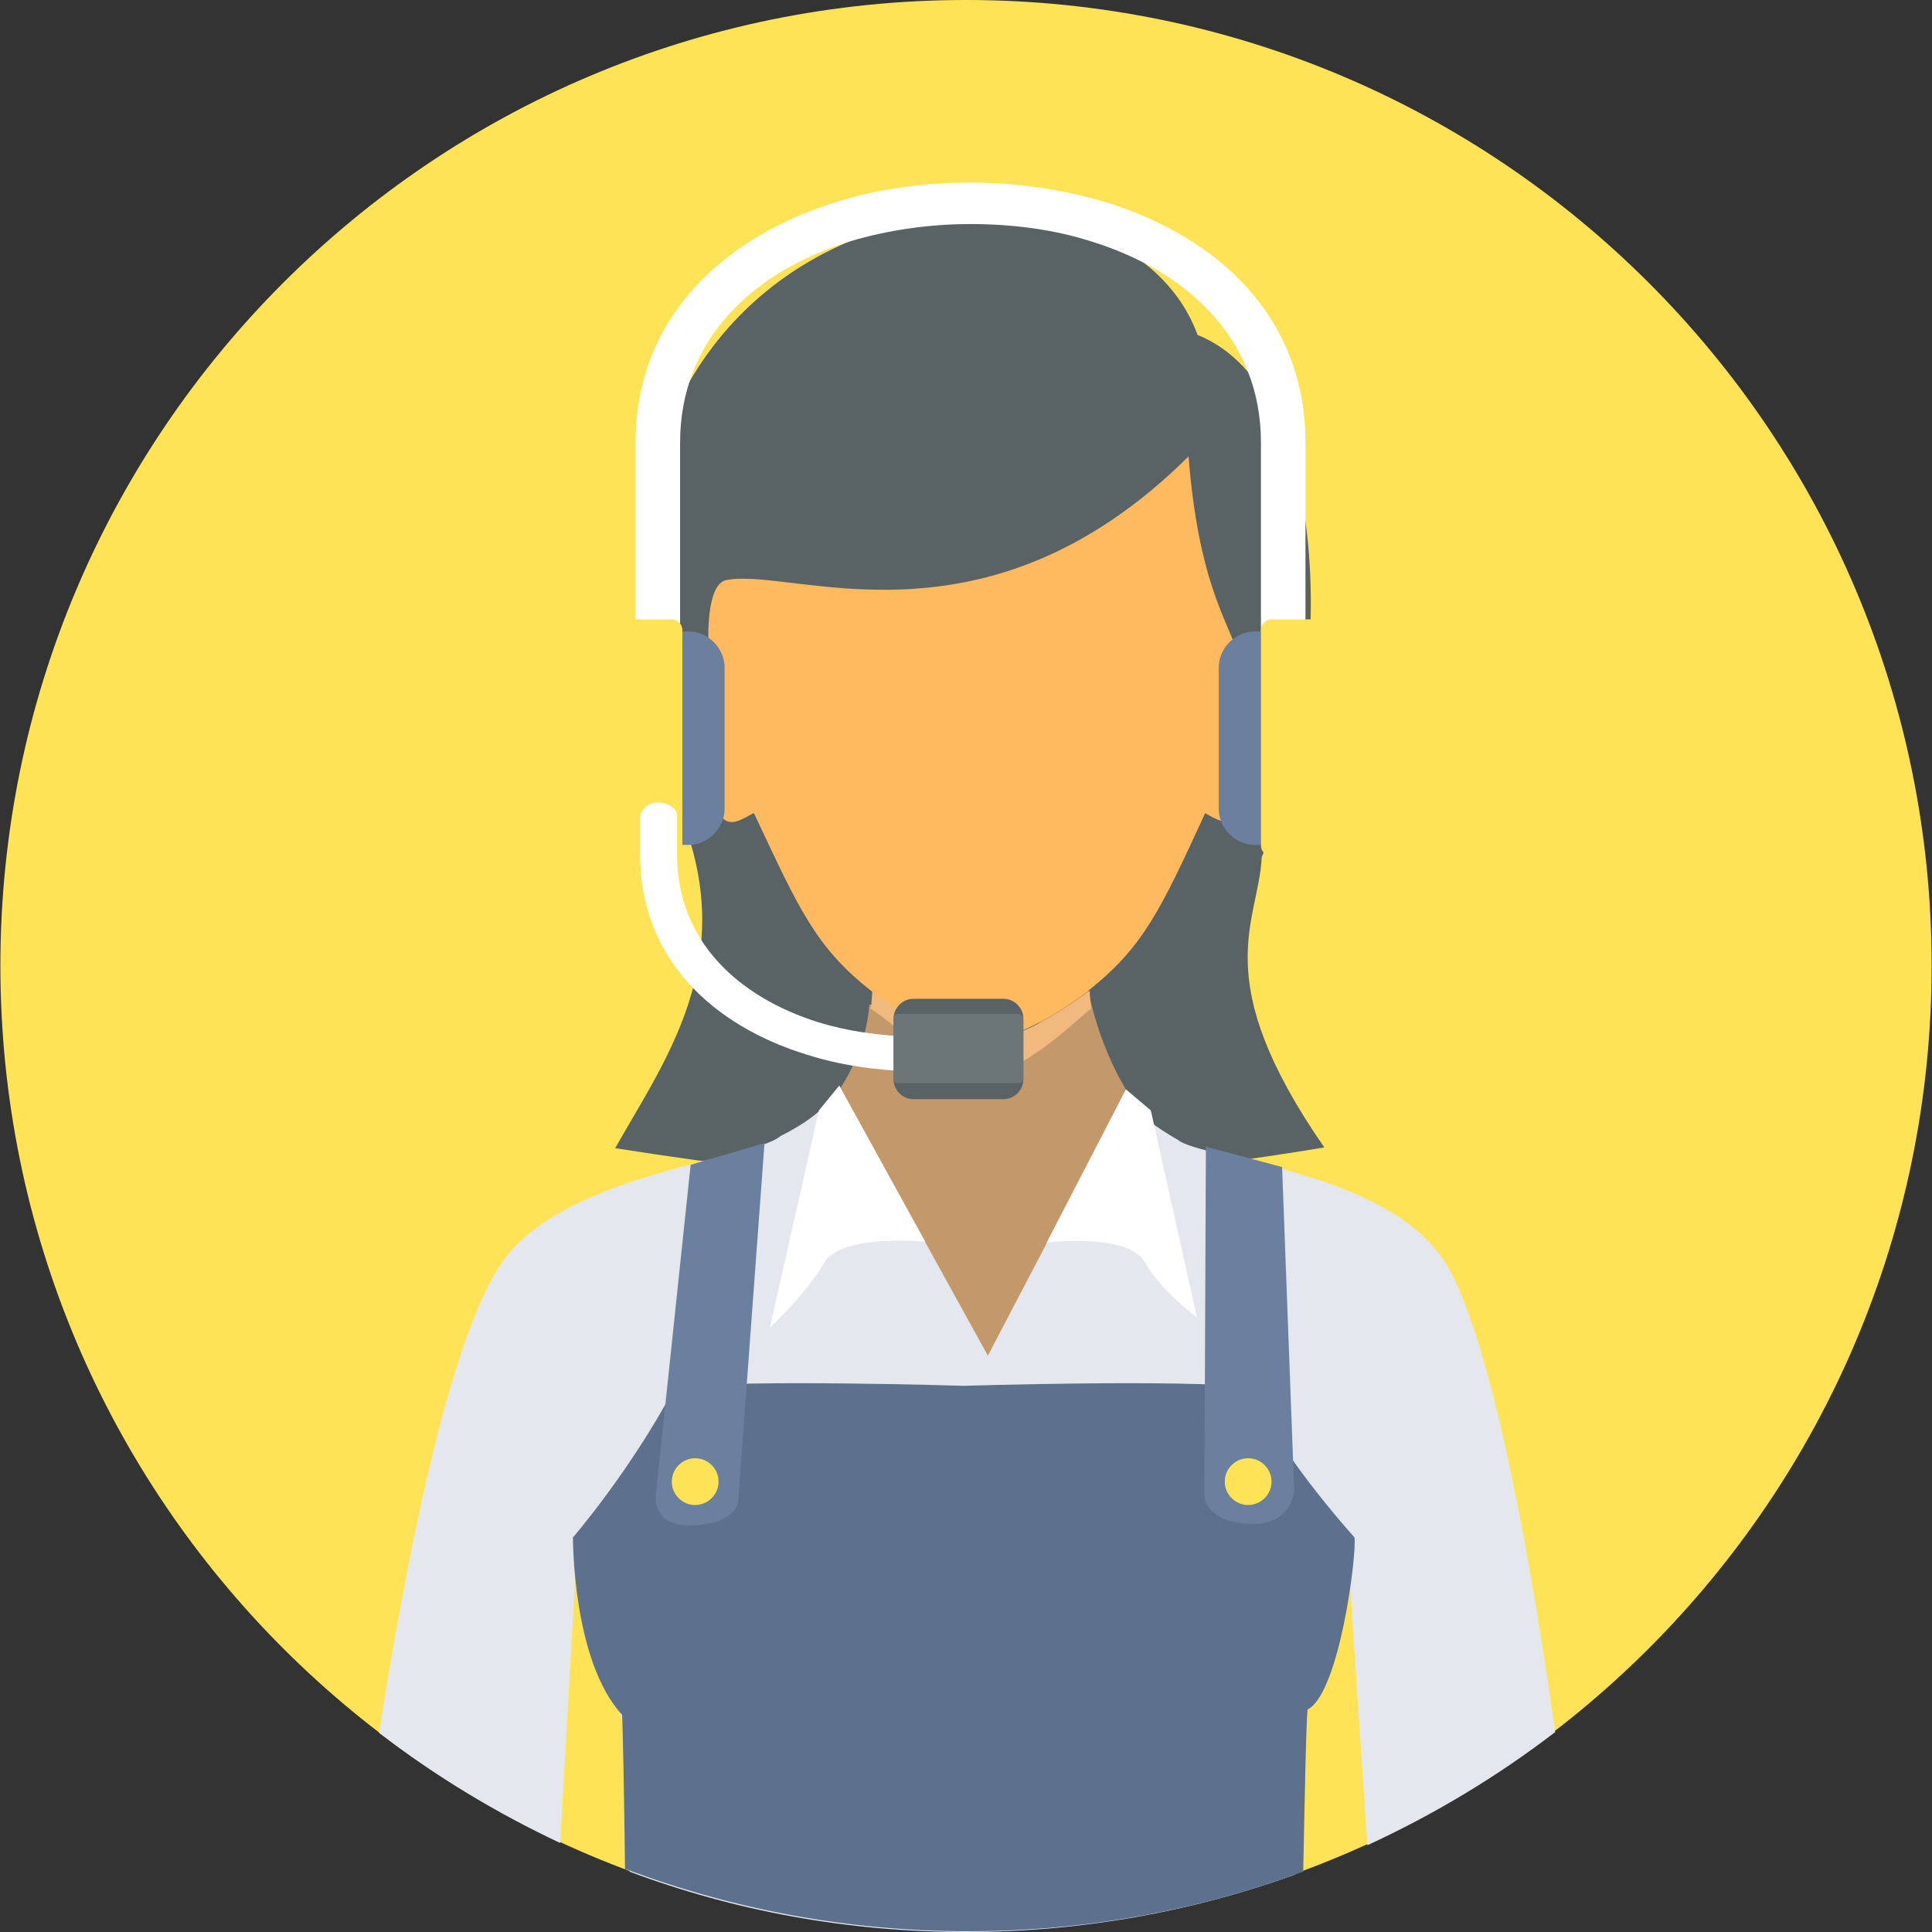 <svg width="100" height="100" viewBox="0 0 100 100" fill="none" xmlns="http://www.w3.org/2000/svg">
<rect x="0" y="0" width="100" height="100" fill="#333333" stroke="none"/>
<path d="M50 99.961C77.603 99.961 99.981 77.584 99.981 49.98C99.981 22.377 77.603 0 50 0C22.396 0 0.02 22.377 0.02 49.98C0.02 77.584 22.396 99.961 50 99.961Z" fill="#FFE356"/>
<path d="M31.843 59.43C34.537 54.627 38.833 49.043 34.498 40.57C25.869 9.567 57.536 5.193 61.988 17.337C69.211 20.227 69.055 36.041 65.307 44.358C65.15 47.755 62.456 50.605 68.547 59.391C52.421 62.085 43.05 61.187 31.843 59.43Z" fill="#596366"/>
<path d="M45 52C44.702 55.516 42.353 58.588 39.5 59.5C38.052 60.281 31.247 62.635 27.5 65.5C24.264 67.974 24.948 71.322 23.5 77C26.523 78.406 23.259 81.754 26.708 82.77L28.284 72.404C28.284 72.404 29.433 77.535 30.498 78.238C31.094 78.655 31.265 80.973 31.307 83.239L35.821 84.828C40.419 85.609 45.231 86 50.255 86C54.982 86 59.538 85.635 63.881 84.958L68.736 83.239C68.778 80.999 68.693 78.811 69.544 78.238C70.396 77.665 71.759 72.404 71.759 72.404L73.079 82.953C76.613 81.963 74.356 82.906 77.422 81.5C76.357 76.03 74.399 72.61 71.759 69.875C68.523 66.541 60.779 63.374 61.5 59.5C58.732 58.562 56.452 53.516 56.154 50C56.154 50 53.023 54.953 50.468 54.667C47.913 54.354 45.975 52 45.975 52H45Z" fill="#C3996B"/>
<path d="M43.518 56.306C42.698 57.439 41.644 58.181 40.394 58.805C39.067 59.977 29.695 60.68 26.259 64.975C23.292 68.684 20.949 81.18 19.621 89.692C22.511 91.918 25.674 93.831 28.993 95.393L29.891 79.618C29.891 79.618 31.179 87.583 31.921 88.364C32.468 88.95 32.546 93.206 32.585 96.876C38.013 98.907 43.87 100 50 100C55.974 100 61.714 98.946 67.025 97.033C67.064 93.362 67.142 88.95 67.688 88.364C68.43 87.583 69.719 79.618 69.719 79.618L70.773 95.51C74.248 93.909 77.489 91.957 80.496 89.653C79.364 81.531 77.294 69.582 74.912 65.522C71.945 60.523 62.183 60.016 60.972 59.001C59.879 58.376 58.942 57.712 58.161 56.736L51.132 70.168L43.479 56.306H43.518Z" fill="#E4E7ED"/>
<path d="M45.002 52.167C46.369 52.987 48.672 55.564 50.859 55.603C53.007 55.642 56.052 52.44 56.482 52.206C56.443 51.894 56.404 51.581 56.404 51.269L56.365 51.308C56.248 51.386 52.538 54.315 50.234 53.846C47.931 53.416 45.353 51.425 45.197 51.308L45.158 51.269C45.119 51.581 45.119 51.894 45.08 52.167H45.002Z" fill="#F0B97D"/>
<path d="M39.028 42.093C41.371 47.091 42.23 49.043 45.119 51.308C45.119 51.308 47.813 53.378 50.156 53.846C52.499 54.315 56.287 51.308 56.287 51.308C59.176 49.043 60.074 47.091 62.378 42.093C62.964 42.405 63.549 42.796 64.018 42.288C64.487 41.742 66.712 34.83 66.283 33.893C65.892 32.956 65.072 33.62 64.916 33.971C64.799 34.127 64.682 34.83 64.526 34.83C64.369 34.83 64.33 34.518 64.096 33.854C63.432 31.941 62.026 29.988 61.519 23.624C50.937 34.127 41.019 29.325 37.583 30.027C36.685 30.223 36.607 32.409 36.685 33.698C36.685 33.854 36.919 34.44 36.841 34.479C36.724 34.479 36.373 33.893 36.294 33.854C32.858 31.628 37.271 42.171 37.349 42.288C37.817 42.835 38.403 42.405 38.989 42.093H39.028Z" fill="#FFBA60"/>
<path d="M32.351 96.759C32.312 93.206 32.233 89.106 32.194 88.754C29.617 85.943 29.656 79.578 29.656 79.578C29.656 79.578 32.624 76.142 34.928 71.808C38.598 71.378 49.883 71.73 49.883 71.73C49.883 71.73 61.129 71.378 64.838 71.808C65.697 74.698 70.109 79.578 70.109 79.578C70.227 80.516 69.328 87.622 67.688 88.481C67.61 88.754 67.532 93.167 67.454 96.876C62.066 98.868 56.209 99.961 50.117 99.961C43.909 99.961 37.934 98.829 32.429 96.759H32.351Z" fill="#5D718F"/>
<path d="M39.574 59.117L38.208 77.665C38.169 78.251 37.427 78.992 35.553 78.953C33.678 78.875 33.952 77.313 33.952 77.313L35.748 60.289L39.613 59.156L39.574 59.117Z" fill="#6B7F9E"/>
<path d="M62.417 59.391L62.339 77.431C62.339 78.016 63.12 78.953 65.033 78.875C66.907 78.797 66.986 77.118 66.986 77.118L66.361 60.406L62.417 59.352V59.391Z" fill="#6B7F9E"/>
<path d="M35.982 75.478C36.646 75.478 37.193 76.025 37.193 76.689C37.193 77.353 36.646 77.899 35.982 77.899C35.318 77.899 34.772 77.353 34.772 76.689C34.772 76.025 35.318 75.478 35.982 75.478Z" fill="#FFE356"/>
<path d="M64.604 75.478C65.268 75.478 65.814 76.025 65.814 76.689C65.814 77.353 65.268 77.899 64.604 77.899C63.94 77.899 63.393 77.353 63.393 76.689C63.393 76.025 63.94 75.478 64.604 75.478Z" fill="#FFE356"/>
<path d="M43.44 56.189L47.892 64.272C47.892 64.272 43.518 63.843 42.659 65.365C41.8 66.888 39.848 68.723 39.848 68.723L42.386 57.478L43.44 56.189Z" fill="white"/>
<path d="M58.278 56.385L54.178 64.311C54.178 64.311 58.395 63.803 59.254 65.326C60.113 66.849 61.949 68.177 61.949 68.177L59.567 57.478L58.278 56.385Z" fill="white"/>
<path d="M67.571 22.921V35.377H65.267V22.921C65.267 17.493 61.402 14.018 56.482 12.495C54.529 11.87 52.382 11.597 50.234 11.597C48.087 11.597 45.939 11.91 43.987 12.495C39.067 14.018 35.201 17.493 35.201 22.921V35.377H32.897V22.921C32.897 16.439 37.427 12.3 43.245 10.465C45.471 9.762 47.852 9.45 50.234 9.45C52.616 9.45 54.998 9.801 57.224 10.465C63.042 12.261 67.571 16.4 67.571 22.921Z" fill="white"/>
<path d="M35.631 32.683H34.537C33.522 32.683 32.663 33.542 32.663 34.557V41.859C32.663 42.874 33.522 43.733 34.537 43.733H35.631C36.646 43.733 37.505 42.874 37.505 41.859V34.557C37.505 33.542 36.646 32.683 35.631 32.683Z" fill="#6B7F9E"/>
<path d="M34.772 32.058H32.507C32.194 32.058 31.96 32.331 31.96 32.605V43.772C31.96 44.084 32.233 44.319 32.507 44.319H34.772C35.084 44.319 35.318 44.045 35.318 43.772V32.605C35.318 32.292 35.045 32.058 34.772 32.058Z" fill="#FFE356"/>
<path d="M64.955 32.683H66.049C67.064 32.683 67.923 33.542 67.923 34.557V41.859C67.923 42.874 67.064 43.733 66.049 43.733H64.955C63.94 43.733 63.081 42.874 63.081 41.859V34.557C63.081 33.542 63.94 32.683 64.955 32.683Z" fill="#6B7F9E"/>
<path d="M65.814 32.058H68.079C68.391 32.058 68.626 32.331 68.626 32.605V43.772C68.626 44.084 68.352 44.319 68.079 44.319H65.814C65.502 44.319 65.267 44.045 65.267 43.772V32.605C65.267 32.292 65.541 32.058 65.814 32.058Z" fill="#FFE356"/>
<path d="M47.189 53.651C45.51 53.612 43.87 53.378 42.347 52.909C38.247 51.62 35.045 48.731 35.045 44.241V42.249C35.084 41.507 33.405 41.117 33.132 42.249V44.241C33.132 49.629 36.919 53.104 41.761 54.588C43.479 55.135 45.353 55.408 47.228 55.447V53.69L47.189 53.651Z" fill="white"/>
<path d="M47.267 51.698H51.952C52.499 51.698 52.968 52.167 52.968 52.714V55.877C52.968 56.423 52.499 56.892 51.952 56.892H47.267C46.72 56.892 46.252 56.423 46.252 55.877V52.714C46.252 52.167 46.72 51.698 47.267 51.698Z" fill="#596366"/>
<path d="M46.486 52.479H52.733C52.85 52.479 52.968 52.597 52.968 52.714V55.837C52.968 55.955 52.85 56.072 52.733 56.072H46.486C46.369 56.072 46.252 55.955 46.252 55.837V52.714C46.252 52.597 46.369 52.479 46.486 52.479Z" fill="#6C7678"/>
</svg>
